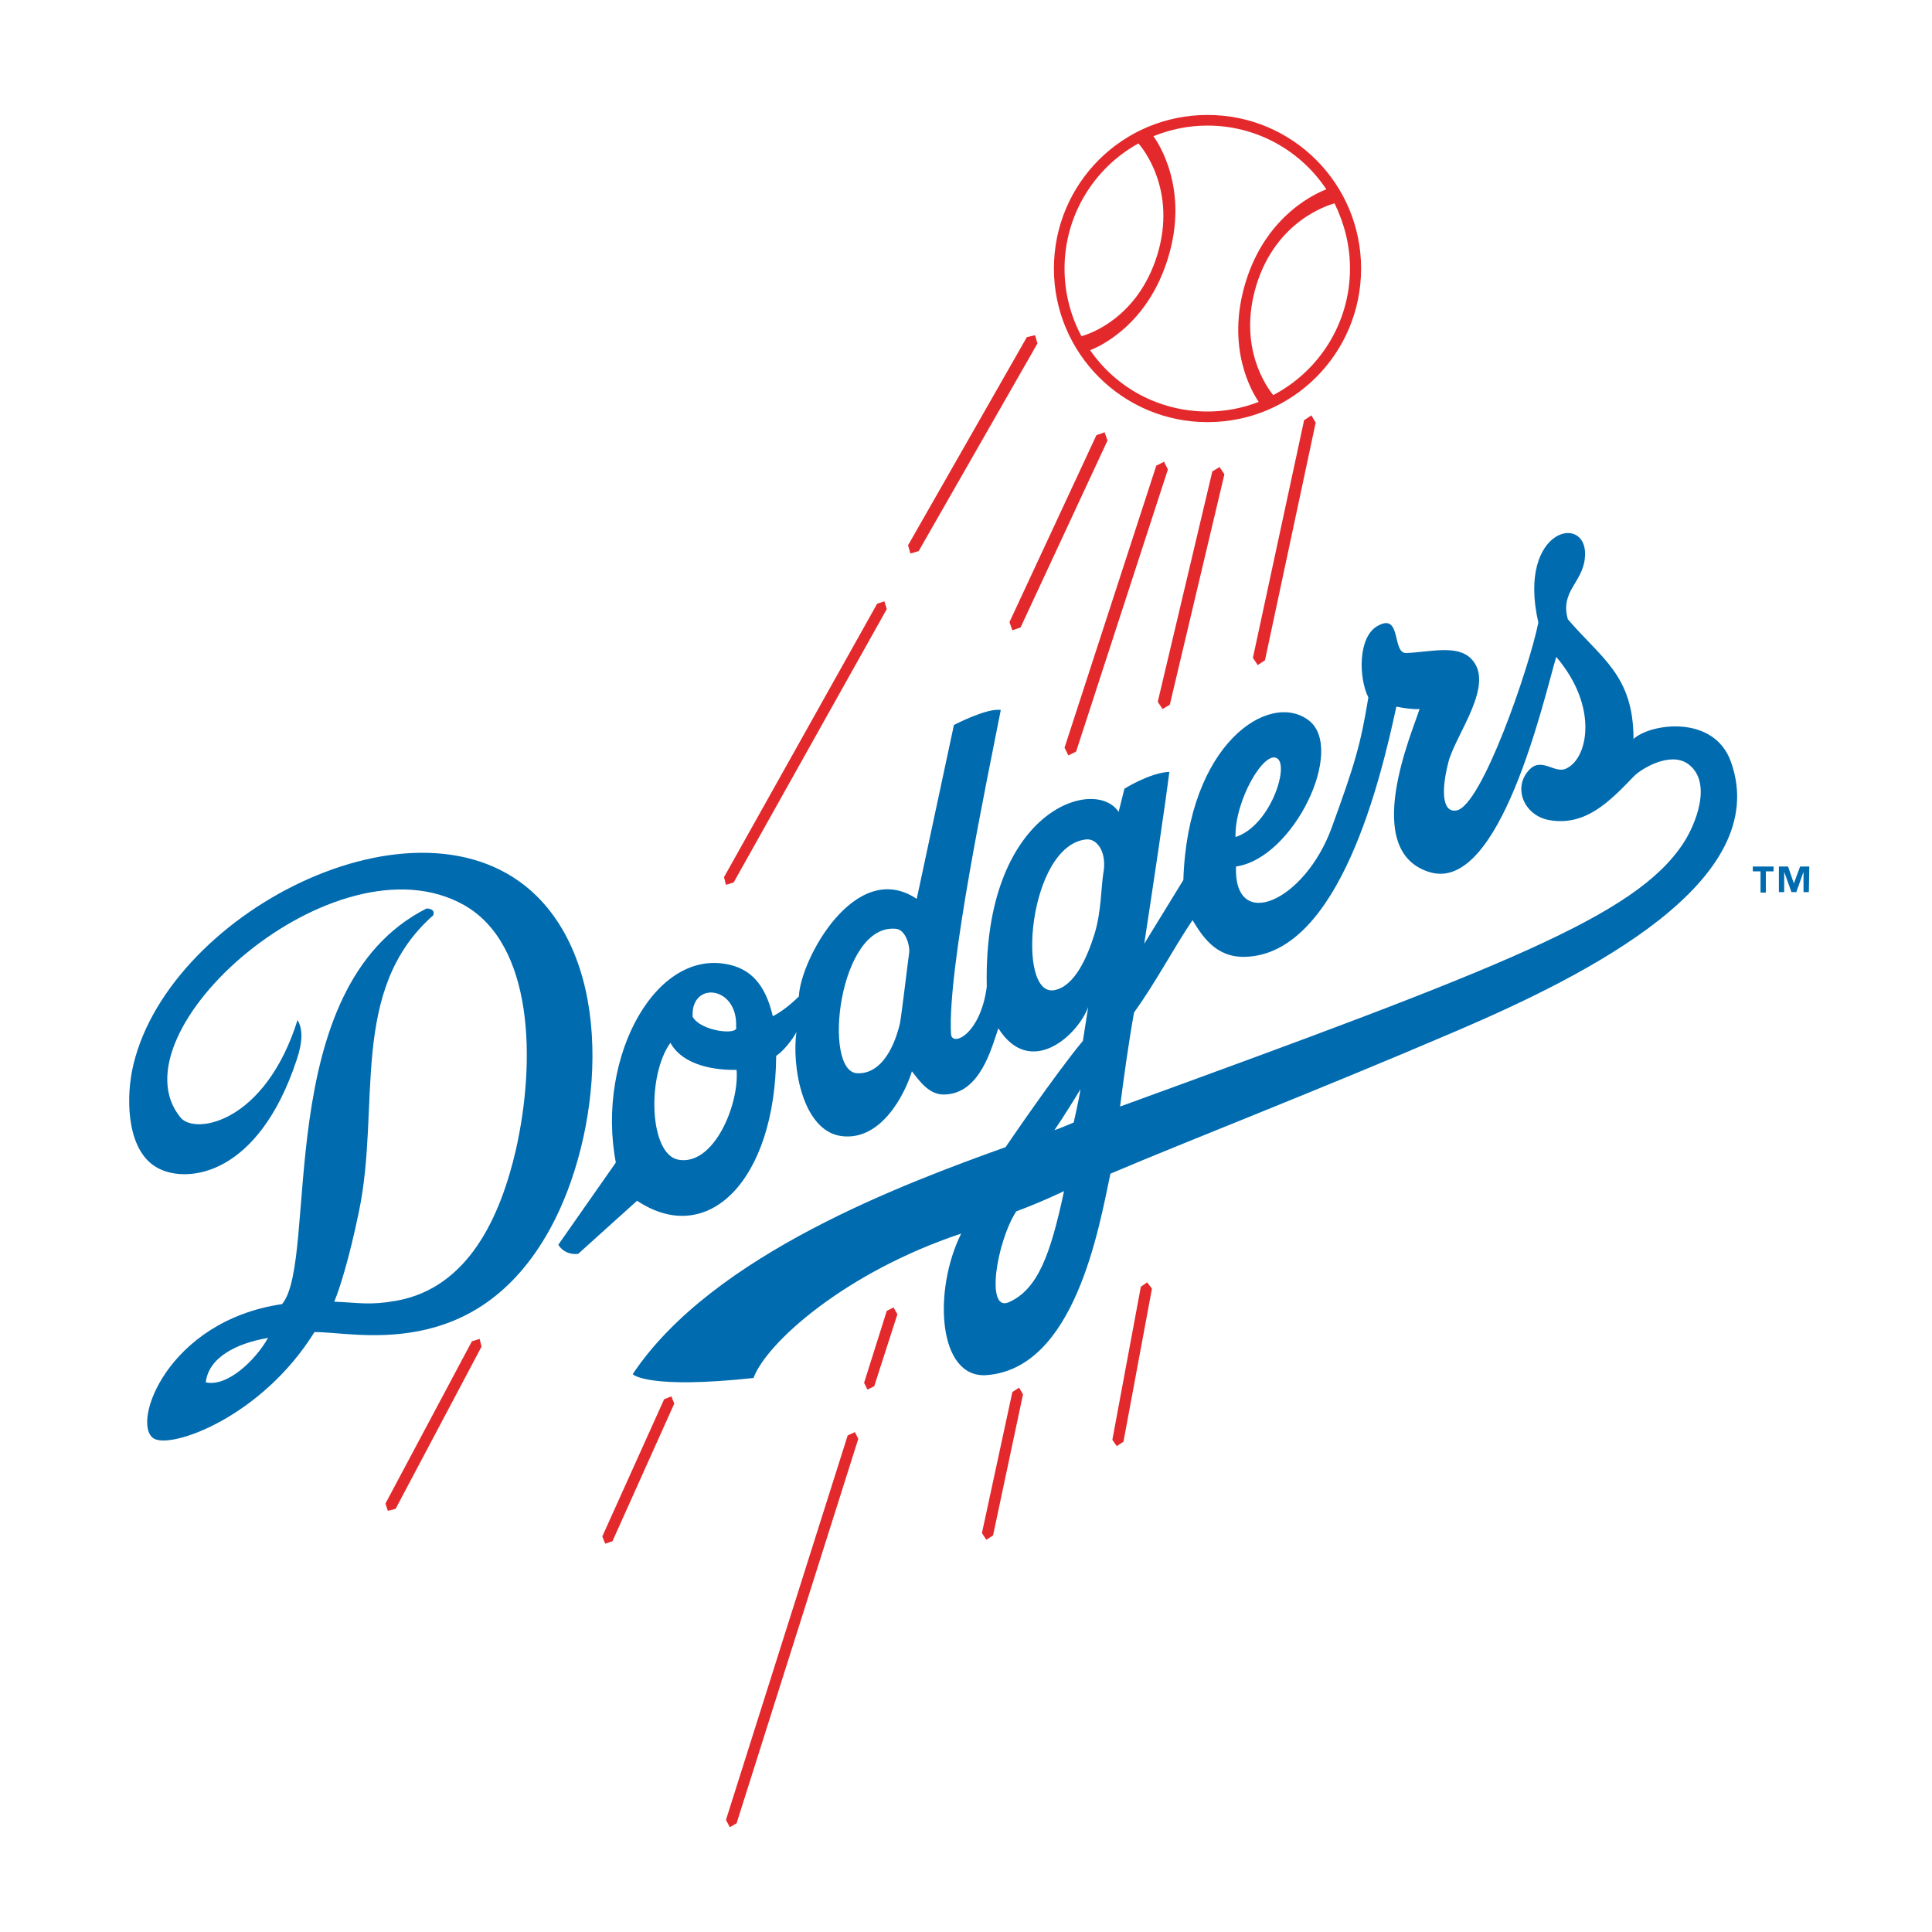 <?xml version="1.0" encoding="utf-8"?>
<!-- Generator: Adobe Illustrator 27.8.0, SVG Export Plug-In . SVG Version: 6.00 Build 0)  -->
<svg version="1.1" id="Calque_1" xmlns="http://www.w3.org/2000/svg" xmlns:xlink="http://www.w3.org/1999/xlink" x="0px" y="0px"
	 viewBox="0 0 400 400" style="enable-background:new 0 0 400 400;" xml:space="preserve">
<style type="text/css">
	.st0{fill-rule:evenodd;clip-rule:evenodd;fill:#006BAF;}
	.st1{fill-rule:evenodd;clip-rule:evenodd;fill:#E4292C;}
</style>
<g>
	<path class="st0" d="M328.1,115.8c-0.6,4.9-5.1,6.7-3.5,12.4c6.9,8.1,13.6,11.6,13.6,24.8c3.4-3.2,16.7-5.2,20.2,4.8
		c8.7,24.7-29.7,44-56.5,55.5c-28.9,12.4-56.5,23.1-72,29.7c-2.4,11.4-7.4,40.3-25.6,41.7c-10.1,0.8-11.2-17.4-5.3-29.3
		c-24,8-40.3,22.6-43,29.9c-21.4,2.3-24.9-0.6-25-0.8c16.5-24.8,56.6-39.6,77.2-47c0,0,10.1-14.9,16-22l1.1-7
		c-2.3,6.1-12.1,14.7-18.6,4.4c-1.4,4-3.7,13.4-11,13.7c-3.2,0.2-5.2-2.6-6.9-4.8c-1.3,4.3-6.2,14.6-14.7,13.4
		c-8-1.2-10.2-14.5-9.2-21.6c0,0.3-2.1,3.6-4.2,5c-0.2,25.7-14.1,39.8-28.8,30l-12.2,11c-1.7,0.2-3.3-0.5-4.1-1.9l11.9-17
		c-4.2-22.1,8.7-45.5,24.5-40.7c4.8,1.5,6.9,5.7,8,10.4c1.8-0.9,3.9-2.6,5.4-4.1c0.3-7.6,11.7-28.7,24.4-20.2l7.7-36
		c0,0,6.9-3.6,9.7-3.1c-2.8,14.3-11.1,53.7-10.3,67.1c0.2,2.7,6.1,0.1,7.4-9.8c-0.8-36.6,22.4-43.7,27.3-36.2l1.2-4.8
		c0,0,5.2-3.3,9.3-3.5c-1,7.9-3.4,23.8-5.2,35.6l8.1-13.2c0.9-28.3,17.8-39.2,25.9-33.1c7.8,5.8-3,28.6-15,30.3
		c-0.5,13.7,14.2,7.3,19.8-8c4.8-13.2,6-17.2,7.6-27c-2-4-2.2-12.5,1.9-14.8c5.1-2.9,2.9,5.8,6,5.6c4.9-0.2,10.5-1.8,13.4,1.2
		c5.1,5.2-3.2,15.6-4.7,21.3c-1.5,5.7-1.4,10.6,1.6,10.1c5.2-0.7,15.1-29.5,17-38.9C313.9,108.9,329.4,106,328.1,115.8L328.1,115.8z
		 M222.3,232.4c0,0,1.1-4.8,1.4-6.9c-0.7,1.2-3.6,5.9-5.4,8.5C219.5,233.6,222.3,232.4,222.3,232.4L222.3,232.4z M322.2,136
		c-2.6,8.8-11.6,48.8-26.1,44.6c-14.6-4.3-3.6-29.2-2.2-33.8c-1.4,0.1-3.3-0.2-4.8-0.5c-3.1,14.4-11.7,51.3-31.3,51.8
		c-6.2,0.2-9-4.5-10.9-7.6c-4.1,6.1-7.8,13.2-12.1,19.1c-1.1,6-2.2,14-2.9,19.5c79.4-28.9,106.7-39.4,116.6-54.5
		c2.4-3.6,6.3-12.7,0.9-16.5c-3.7-2.5-9.5,1-11.1,2.6c-5,5.2-10,10.4-17.5,9.1c-5.3-0.9-7.8-6.9-4-10.6c2.5-2.4,5.2,1.1,7.5-0.1
		C328.8,157,331,146.3,322.2,136L322.2,136z M264.4,157c-2.7-1.7-8.8,8.8-8.6,16.3C263,171,267,158.5,264.4,157L264.4,157z
		 M224.8,173.8c-11.9,1.4-14.5,32.7-6.5,31.2c4.2-0.8,6.8-6.8,8.3-11.6c1.4-4.5,1.4-9.9,1.8-12.4
		C229.3,176.4,227.1,173.5,224.8,173.8L224.8,173.8z M185.5,192.3c-11.9-1.2-15.3,29.7-8,29.9c4.3,0.2,7.3-4.1,8.8-10.2
		c0.3-1.3,1.7-13.2,1.9-14.5C188.5,196.1,187.6,192.5,185.5,192.3L185.5,192.3z M143.4,210.5c1.7,3.1,9.7,3.9,9,2.1
		C152.8,204.1,143,203,143.4,210.5L143.4,210.5z M138.8,215.9c-4.9,6.8-4.4,23,1.6,24.2c7.4,1.4,12.7-11.5,12.1-18.6
		C148.5,221.6,141.5,220.8,138.8,215.9L138.8,215.9z M220.3,246.6c0,0-4.5,2.2-9.9,4.2c-4.1,6.4-6.4,21-1.5,18.8
		C214.9,266.9,217.5,259.7,220.3,246.6L220.3,246.6z"/>
	<path class="st0" d="M113.9,254.4c-15.5,28.2-40.9,21.2-48.8,21.4c-11,17.7-29.8,24.3-33.3,22c-4.7-3,2.8-24.3,26.6-27.8
		c7.7-9.2-2.5-65.5,29.9-81.9c0.8,0,1.8,0.3,1.4,1.4c-17.6,15.5-10.8,39.5-15.4,61.4c-2,9.7-4,16-5.1,18.6c5.1,0.2,7.3,0.8,12.9-0.2
		c14.9-2.7,21.5-17.4,24.7-31.2c4.2-18.6,3.6-42.6-10.7-50.7c-26.7-15.1-73.3,26.4-58.7,44c3,3.6,17.5,1.1,24.2-20.2
		c1.1,1.8,1.1,4.5-0.2,8.3c-7.9,23.8-22.4,25.6-28.6,22.4c-6.4-3.3-6.7-13.6-5.5-20c6.3-32.5,59.6-60.2,83.8-36.4
		C127.7,201.9,124.4,235.2,113.9,254.4L113.9,254.4z M42.6,286.2c4.5,1,10.3-4.6,12.9-9.2C49,278.1,43.2,281,42.6,286.2L42.6,286.2z
		"/>
	<path class="st1" d="M218.2,55.6c0-17.6,14.2-31.8,31.8-31.8c17.6,0,31.8,14.2,31.8,31.8c0,17.6-14.2,31.8-31.8,31.8
		C232.4,87.4,218.2,73.1,218.2,55.6L218.2,55.6z M239.6,52.8c4.1-13.4-3-22.1-3.9-23.1c-9.1,5-15.3,14.8-15.3,25.9
		c0,5.1,1.3,9.9,3.5,14C225.8,69.1,235.6,65.7,239.6,52.8L239.6,52.8z M260.1,59.1c-3.9,12.9,2.3,21.2,3.5,22.7
		c9.4-4.9,15.9-14.8,15.9-26.2c0-4.9-1.2-9.4-3.2-13.5C274.9,42.5,264.2,45.7,260.1,59.1L260.1,59.1z M257.9,58.4
		c4.4-14.4,15.4-18.7,16.7-19.2c-5.3-8-14.4-13.2-24.6-13.2c-4,0-7.7,0.8-11.2,2.2c0.9,1.2,7.5,10.9,3,25.3
		c-4.2,13.7-14,18.2-16.1,19c5.3,7.7,14.2,12.7,24.3,12.7c3.7,0,7.3-0.7,10.6-2C259.3,81.3,253.7,72.1,257.9,58.4L257.9,58.4z"/>
	<polygon class="st1" points="97.7,277.7 79.8,311.3 80.3,312.8 81.9,312.4 99.7,278.8 99.3,277.2 97.7,277.7 	"/>
	<polygon class="st1" points="137.5,289.7 124.7,318.1 125.3,319.6 126.8,319.1 139.6,290.6 139,289.1 137.5,289.7 	"/>
	<polygon class="st1" points="183.6,271.4 178.9,286.3 179.6,287.7 181,287 185.8,272.1 185,270.7 183.6,271.4 	"/>
	<polygon class="st1" points="175.5,297.2 150.3,376.8 151.1,378.3 152.5,377.5 177.7,297.9 177,296.5 175.5,297.2 	"/>
	<polygon class="st1" points="209.6,288.2 203.3,317.4 204.2,318.8 205.6,317.9 211.8,288.7 211,287.3 209.6,288.2 	"/>
	<polygon class="st1" points="181.6,125 149.9,181.6 150.3,183.2 151.9,182.7 183.6,126.1 183.1,124.5 181.6,125 	"/>
	<polygon class="st1" points="270,87 259.4,136.2 260.4,137.7 261.9,136.7 272.4,87.5 271.5,86 270,87 	"/>
	<polygon class="st1" points="251,97.6 239.7,145.3 240.7,146.8 242.2,145.9 253.5,98.2 252.5,96.7 251,97.6 	"/>
	<polygon class="st1" points="239.4,96.4 220.4,154.8 221.2,156.4 222.8,155.6 241.8,97.2 241,95.6 239.4,96.4 	"/>
	<polygon class="st1" points="212.6,69.8 188,112.9 188.5,114.6 190.2,114.1 214.8,71.1 214.3,69.4 212.6,69.8 	"/>
	<polygon class="st1" points="227,90.1 209,128.8 209.6,130.5 211.3,129.9 229.3,91.2 228.7,89.5 227,90.1 	"/>
	<polygon class="st1" points="236.2,266.4 230.3,298.1 231.2,299.4 232.6,298.5 238.5,266.8 237.5,265.5 236.2,266.4 	"/>
	<path class="st0" d="M367.2,180.4h-1.6v4.4h-1.1v-4.4h-1.6v-1h4.3L367.2,180.4L367.2,180.4L367.2,180.4z M374.5,184.7h-1.1v-4.2h0
		l-1.5,4.2h-1l-1.5-4.2h0v4.2h-1.1v-5.3h1.9l1.2,3.5h0l1.3-3.5h1.9L374.5,184.7L374.5,184.7L374.5,184.7z"/>
</g>
</svg>
